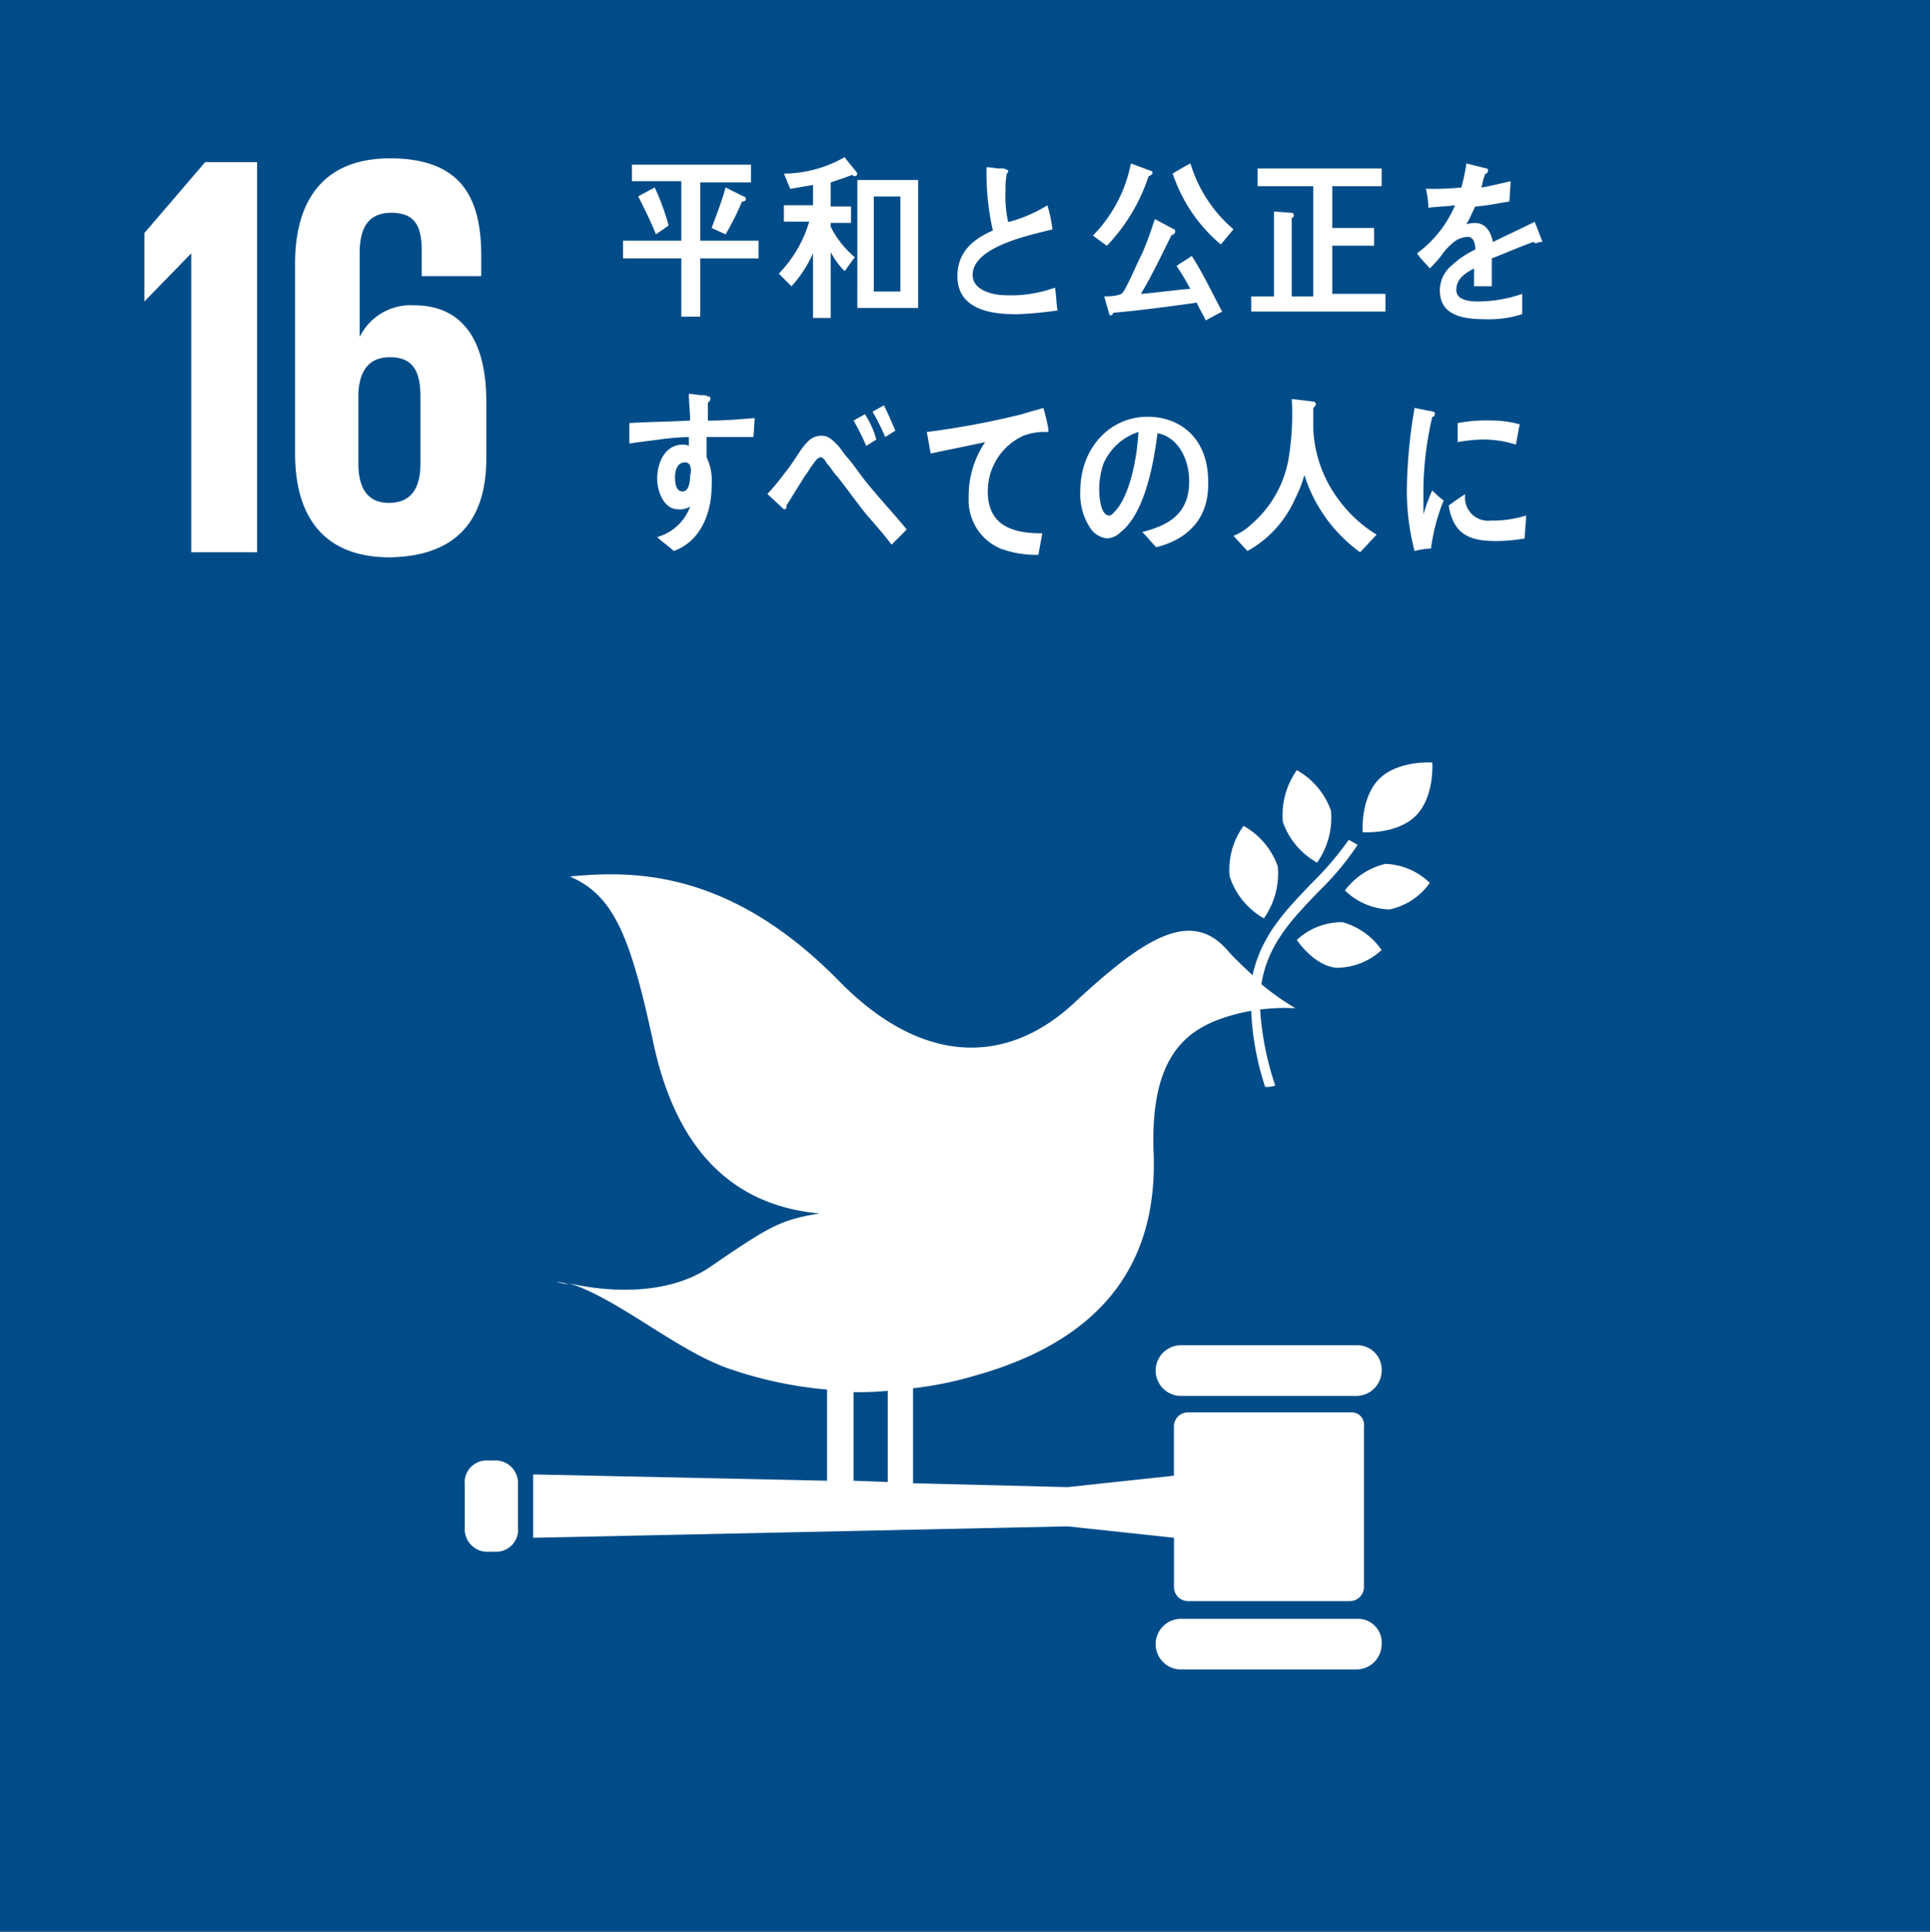 <svg id="グループ化_491" data-name="グループ化 491" xmlns="http://www.w3.org/2000/svg" viewBox="0 0 150 150.099">
  <rect x="0" y="0" width="150" height="150.099" fill="#808080" stroke="none"/>
  <defs>
    <style>
      .cls-1 {
        fill: #004c88;
      }

      .cls-2 {
        fill: #fff;
      }
    </style>
  </defs>
  <rect id="長方形_546" data-name="長方形 546" class="cls-1" width="150" height="150.098"/>
  <path id="パス_838" data-name="パス 838" class="cls-2" d="M102.382,60.8a6.059,6.059,0,0,0-1.083,4.035,5.848,5.848,0,0,0,2.657,3.15,6.058,6.058,0,0,0,1.083-4.035,5.848,5.848,0,0,0-2.657-3.15" transform="translate(-1.594 -0.957)"/>
  <path id="パス_839" data-name="パス 839" class="cls-2" d="M99.756,72.385a6.059,6.059,0,0,0,1.083-4.035,5.848,5.848,0,0,0-2.657-3.15A5.7,5.7,0,0,0,97.1,69.137a5.807,5.807,0,0,0,2.657,3.248" transform="translate(-1.528 -1.027)"/>
  <path id="パス_840" data-name="パス 840" class="cls-2" d="M106.2,70.267a5.214,5.214,0,0,0,3.445,1.476,5.084,5.084,0,0,0,3.15-2.067A5.214,5.214,0,0,0,109.35,68.2a5.456,5.456,0,0,0-3.15,2.067" transform="translate(-1.672 -1.074)"/>
  <path id="パス_841" data-name="パス 841" class="cls-2" d="M108.879,61.479c-1.476,1.476-1.28,4.134-1.28,4.134s2.657.2,4.134-1.28,1.28-4.134,1.28-4.134-2.657-.2-4.134,1.28" transform="translate(-1.694 -0.948)"/>
  <path id="パス_842" data-name="パス 842" class="cls-2" d="M105.451,76.343a5.185,5.185,0,0,0,3.543-1.378,5.5,5.5,0,0,0-3.051-2.165,5.185,5.185,0,0,0-3.543,1.378s1.28,1.968,3.051,2.165" transform="translate(-1.613 -1.146)"/>
  <path id="パス_843" data-name="パス 843" class="cls-2" d="M106.95,106.2H93.269a1.969,1.969,0,1,0,0,3.937h13.583a1.974,1.974,0,0,0,1.969-1.968,1.892,1.892,0,0,0-1.87-1.969" transform="translate(-1.438 -1.672)"/>
  <path id="パス_844" data-name="パス 844" class="cls-2" d="M106.95,127.8H93.269a1.969,1.969,0,1,0,0,3.937h13.583a1.974,1.974,0,0,0,1.969-1.969,1.836,1.836,0,0,0-1.87-1.968" transform="translate(-1.438 -2.013)"/>
  <path id="パス_845" data-name="パス 845" class="cls-2" d="M44.884,101.4a2.912,2.912,0,0,0-.984-.2c.1,0,.394.1.984.2" transform="translate(-0.691 -1.594)"/>
  <path id="パス_846" data-name="パス 846" class="cls-2" d="M105.683,110.788h-12.7a1.092,1.092,0,0,0-1.083,1.083v3.839l-8.268.886-12.008-.3v-7.382a27.966,27.966,0,0,0,4.823-.984C88.065,104.686,90.525,97.4,90.328,90.808c-.3-6.791,1.87-9.35,5.02-10.531a14.239,14.239,0,0,1,2.559-.689,21.6,21.6,0,0,0,1.083,5.906,1.919,1.919,0,0,0,.787-.1A23,23,0,0,1,98.6,79.489a14.744,14.744,0,0,1,2.756-.1,19.677,19.677,0,0,1-2.657-1.87c.492-3.15,2.461-5.118,4.429-7.185a22.154,22.154,0,0,0,3.051-3.642l-.689-.394a24.773,24.773,0,0,1-2.953,3.445c-1.87,1.968-3.839,3.937-4.528,7.087-.591-.591-1.28-1.181-1.969-1.969-2.854-3.248-6.5-.886-11.811,4.035-5.217,4.921-11.811,5.02-18.307-1.575-8.465-8.661-15.945-8.661-20.965-8.169,3.445,1.476,4.724,4.724,6.5,12.992,1.87,8.661,6.5,12.6,12.894,13.189-2.953.492-3.74.886-8.465,4.134-3.74,2.559-8.957,1.772-11.024,1.28,3.839,1.181,8.465,5.315,12.6,6.693a31.61,31.61,0,0,0,7.48,1.575V116.1L42.1,115.611v4.921l41.535-.886,8.268.886v3.839a1.092,1.092,0,0,0,1.083,1.083h12.6a1.092,1.092,0,0,0,1.083-1.083v-12.5a.957.957,0,0,0-.984-1.083M67,109.213a23.984,23.984,0,0,0,2.657-.1V116.2L67,116.1Z" transform="translate(-0.663 -1.044)"/>
  <path id="パス_847" data-name="パス 847" class="cls-2" d="M40.834,120.517a1.7,1.7,0,0,1-1.575,1.87h-.984a1.762,1.762,0,0,1-1.575-1.87V117.17a1.7,1.7,0,0,1,1.575-1.87h.984a1.762,1.762,0,0,1,1.575,1.87Z" transform="translate(-0.578 -1.816)"/>
  <path id="パス_848" data-name="パス 848" class="cls-2" d="M11.4,18.312v5.315h0l3.642-3.74h0V43.115H20.16V12.8H16.124Z" transform="translate(-0.18 -0.202)"/>
  <path id="パス_849" data-name="パス 849" class="cls-2" d="M38.162,35.827V31.4c0-4.921-1.969-7.48-5.61-7.48a4.411,4.411,0,0,0-4.232,2.461h0v-6.5c0-1.87.591-3.15,2.461-3.15s2.362,1.083,2.362,2.953v1.969h4.626V20.079c0-4.429-1.476-7.579-7.087-7.579-5.315,0-7.382,3.445-7.382,8.169V35.433c0,4.724,2.067,8.071,7.382,8.071,5.315-.1,7.48-3.051,7.48-7.677m-5.118.394c0,1.87-.689,3.051-2.461,3.051-1.673,0-2.362-1.181-2.362-3.051V30.709c.1-1.673.787-2.756,2.461-2.756,1.772,0,2.362,1.083,2.362,3.051Z" transform="translate(-0.367 -0.197)"/>
  <path id="パス_850" data-name="パス 850" class="cls-2" d="M55.2,20.283v4.528H53.728V20.283H49.2V18.906h4.528V14.28H49.889V13h9.252v1.378H55.2v4.528h4.528v1.378Zm-3.445-1.87c-.394-.984-.886-1.969-1.378-2.953l1.28-.689a17.868,17.868,0,0,1,1.083,2.953Zm6.693-2.559a20.685,20.685,0,0,1-1.28,2.559l-1.083-.492c.394-1.083.787-2.067,1.083-3.15l1.378.689a.212.212,0,0,1,.2.2c0,.2-.2.2-.3.2" transform="translate(-0.775 -0.205)"/>
  <path id="パス_851" data-name="パス 851" class="cls-2" d="M67.406,13.876c-.1,0-.1,0-.2-.1-.492.2-1.083.394-1.673.591v1.87H67.11v1.28H65.535v.3a7.371,7.371,0,0,0,1.87,2.362l-.787,1.083a5.734,5.734,0,0,1-1.083-1.476V24.9H64.157V19.88a9.6,9.6,0,0,1-1.673,2.559l-.984-.984a9.75,9.75,0,0,0,2.362-4.035H61.894V16.14h2.264V14.565l-1.772.3-.492-1.181a9.694,9.694,0,0,0,4.724-1.28c.1.2.984,1.181.984,1.28a.212.212,0,0,1-.2.2m.2.3h4.724v9.941H67.6Zm3.346,1.28H68.882v7.382h2.067Z" transform="translate(-0.969 -0.195)"/>
  <path id="パス_852" data-name="パス 852" class="cls-2" d="M80.029,24.617c-1.673,0-4.429-.3-4.429-2.953,0-1.969,1.378-2.953,2.756-3.543a20.38,20.38,0,0,1-.492-4.921c.394,0,.689.1,1.083.1a.738.738,0,0,1,.492.1c.1,0,.1,0,.1.1s0,.1-.1.2a5.612,5.612,0,0,0-.1,1.28,9.6,9.6,0,0,0,.2,2.461h.1a11.191,11.191,0,0,0,2.953-1.28,10.455,10.455,0,0,1,.394,1.87c-1.476.394-6.2,1.28-6.2,3.543,0,1.28,1.772,1.575,2.559,1.575a10.122,10.122,0,0,0,3.839-.591c.1.591.1,1.181.2,1.772a28.178,28.178,0,0,1-3.346.3" transform="translate(-1.191 -0.208)"/>
  <path id="パス_853" data-name="パス 853" class="cls-2" d="M90.631,13.884A14.221,14.221,0,0,1,87.383,19.3L86.3,18.51a11.048,11.048,0,0,0,2.953-5.61l1.575.591c.1,0,.1.1.1.2-.1.1-.2.2-.3.2M95.06,25.1c-.2-.492-.492-.886-.689-1.378-2.165.3-4.331.591-6.5.787a.212.212,0,0,1-.2.2.1.1,0,0,1-.1-.1l-.394-1.378a4.414,4.414,0,0,0,1.083-.1c.3-.1.3-.1.492-.394.492-.886.886-1.87,1.378-2.854.394-.886.689-1.772.984-2.657l1.476.787c.1,0,.1.1.1.2,0,.2-.2.2-.3.3-.787,1.575-1.476,3.051-2.362,4.528,1.28-.1,2.559-.3,3.839-.394A17.121,17.121,0,0,0,92.8,20.872c.394-.3.787-.492,1.181-.787.886,1.378,1.575,2.854,2.362,4.331ZM96.241,19.2a12.243,12.243,0,0,1-3.74-5.512c.492-.3.984-.591,1.378-.787a10.848,10.848,0,0,0,3.346,5.118Z" transform="translate(-1.359 -0.203)"/>
  <path id="パス_854" data-name="パス 854" class="cls-2" d="M98.8,24.52v-1.28h1.772V16.646l1.378.1a.2.2,0,0,1,0,.394v6.1h1.673V14.678H99.292V13.3h9.646v1.378H105.1v3.248h3.248V19.3H105.1v3.74h4.134v1.378H98.8Z" transform="translate(-1.556 -0.209)"/>
  <path id="パス_855" data-name="パス 855" class="cls-2" d="M121.152,19.1c-.1,0-.1,0-.2-.1-.886.3-2.461.984-3.248,1.28v2.165h-1.378V21.069c-.984.492-1.378.984-1.378,1.673,0,.591.591.886,1.673.886a10.564,10.564,0,0,0,3.445-.591v1.575a8.425,8.425,0,0,1-2.953.394c-2.362,0-3.445-.689-3.445-2.264a2.557,2.557,0,0,1,.984-1.969,6.87,6.87,0,0,1,1.772-1.181c0-.591-.2-.984-.591-.984a1.816,1.816,0,0,0-1.181.492,4.6,4.6,0,0,0-.886.984,10.972,10.972,0,0,1-.886.984c-.2-.3-.591-.591-.984-1.181a8.936,8.936,0,0,0,2.953-3.74c-.591.1-1.378.1-2.067.2a7.6,7.6,0,0,0-.2-1.476,22.318,22.318,0,0,0,2.756-.1,14.683,14.683,0,0,0,.394-1.87l1.575.394c.1,0,.1.1.1.2a.212.212,0,0,1-.2.2,5.224,5.224,0,0,0-.3,1.083c.591-.1,1.378-.3,2.264-.492l-.1,1.575c-.689.1-1.575.3-2.657.394-.2.394-.394.886-.689,1.378a1.922,1.922,0,0,1,.689-.1c.689,0,1.181.492,1.378,1.476.984-.492,2.067-.984,3.248-1.575L121.644,19c-.394,0-.394.1-.492.1" transform="translate(-1.762 -0.203)"/>
  <path id="パス_856" data-name="パス 856" class="cls-2" d="M59.346,34.446H55.7v1.575a4.239,4.239,0,0,1,.394,2.165c0,2.362-.984,4.429-2.953,5.118-.394-.394-.886-.689-1.28-1.083a3.824,3.824,0,0,0,2.559-2.362,1.619,1.619,0,0,1-.984.2c-.984,0-1.575-1.28-1.575-2.362,0-1.378.689-2.657,1.969-2.657a.887.887,0,0,1,.492.1v-.689a19.113,19.113,0,0,0-2.362.2c-.787.1-1.575.2-2.264.3V33.364c1.575-.1,3.15-.1,4.724-.2,0-.689-.1-1.378-.1-2.067.394,0,.689.1,1.083.1a.592.592,0,0,1,.394.1c.1,0,.2,0,.2.2,0,.1-.1.2-.2.3v1.378c1.181,0,2.461-.1,3.642-.2Zm-5.315,1.969c-.591,0-.787.591-.787,1.181,0,.492.1,1.083.591,1.083s.591-.787.591-1.28c.1-.3.1-.984-.394-.984" transform="translate(-0.783 -0.49)"/>
  <path id="パス_857" data-name="パス 857" class="cls-2" d="M70.246,42.827c-.591-.787-1.28-1.575-1.969-2.362-.787-.984-1.476-1.969-2.264-2.953-.3-.3-.492-.689-.787-.984-.1-.2-.3-.492-.492-.492-.3,0-.591.591-.787.787-.2.394-.492.689-.689,1.083-.394.591-.787,1.28-1.181,1.87v.1c0,.1,0,.2-.2.2L60.6,38.89a20.617,20.617,0,0,0,1.378-1.673c.492-.591.886-1.28,1.378-1.969.492-.591.787-.886,1.476-.886.492,0,.787.3,1.181.689.3.3.492.689.787.984.591.689,1.083,1.476,1.673,2.165.886,1.083,2.067,2.362,2.953,3.445ZM68.277,35.15a18.351,18.351,0,0,0-.984-1.969l.886-.492a7.1,7.1,0,0,1,.886,1.969Zm1.476-.689a18.353,18.353,0,0,0-.984-1.969L69.655,32c.3.591.591,1.28.886,1.969Z" transform="translate(-0.954 -0.504)"/>
  <path id="パス_858" data-name="パス 858" class="cls-2" d="M82.55,34.07h-.2a4.6,4.6,0,0,0-1.673.3A4.731,4.731,0,0,0,77.924,38.7c0,2.854,2.264,3.248,4.232,3.248-.1.591-.2,1.083-.3,1.673h-.3a7.955,7.955,0,0,1-2.657-.492,4.077,4.077,0,0,1-2.461-3.937,7.459,7.459,0,0,1,1.28-4.331c-1.378.3-2.854.591-4.232.886-.1-.591-.2-1.083-.3-1.673a64.811,64.811,0,0,0,7.382-1.378c.591-.2,1.083-.3,1.673-.492a13.422,13.422,0,0,1,.394,1.673c0,.2,0,.2-.1.2" transform="translate(-1.153 -0.507)"/>
  <path id="パス_859" data-name="パス 859" class="cls-2" d="M91.206,43.038c-.394-.394-.689-.787-1.083-1.181,1.87-.492,3.642-1.28,3.642-3.937,0-1.772-.886-3.445-2.461-3.74-.3,2.362-.984,6.2-2.854,7.677a1.581,1.581,0,0,1-1.083.492,1.8,1.8,0,0,1-1.28-.787,4.817,4.817,0,0,1-.787-2.854c0-3.445,2.362-5.807,5.217-5.807,2.657,0,4.724,1.772,4.724,5.02.1,2.953-1.673,4.528-4.035,5.118m-4.134-6.4a6.18,6.18,0,0,0-.3,1.87c0,.591.1,2.067.787,2.067.2,0,.394-.3.591-.492,1.083-1.378,1.575-4.134,1.673-6a4.445,4.445,0,0,0-2.756,2.559" transform="translate(-1.343 -0.518)"/>
  <path id="パス_860" data-name="パス 860" class="cls-2" d="M107.243,43.409a11.774,11.774,0,0,1-4.331-6,9.473,9.473,0,0,1-.689,1.772,8.7,8.7,0,0,1-2.559,3.346,8.211,8.211,0,0,1-1.181.787L97.4,42.13a4.128,4.128,0,0,0,1.378-.886,8.676,8.676,0,0,0,2.953-5.413,21.293,21.293,0,0,0,.2-4.331l1.673.2a.212.212,0,0,1,.2.2c0,.1-.1.2-.2.3v1.673a9.894,9.894,0,0,0,1.87,5.315,10.471,10.471,0,0,0,3.051,2.854Z" transform="translate(-1.534 -0.496)"/>
  <path id="パス_861" data-name="パス 861" class="cls-2" d="M112.97,43.125a5.76,5.76,0,0,0-1.28.2,18.464,18.464,0,0,1-.591-5.217,40.017,40.017,0,0,1,.591-5.906l.984.2a4.263,4.263,0,0,1,.492.1c.1,0,.1.1.1.2a.212.212,0,0,1-.2.2,25.8,25.8,0,0,0-.689,6.1v1.476a14.351,14.351,0,0,1,.689-1.87,6.368,6.368,0,0,0,.886.787,14.91,14.91,0,0,0-.984,3.74m7.283-.787a14.684,14.684,0,0,1-2.067.2c-1.772,0-3.445-.2-3.839-2.756a14.4,14.4,0,0,1,1.28-.886A1.8,1.8,0,0,0,117.6,40.96a8.891,8.891,0,0,0,2.756-.394c0,.591-.1,1.181-.1,1.772m-.689-7.283a8.29,8.29,0,0,0-2.657-.394,12.059,12.059,0,0,0-1.87.2V33.381a12.094,12.094,0,0,1,2.657-.2,8.2,8.2,0,0,1,2.165.3c-.1.492-.2,1.083-.3,1.575" transform="translate(-1.75 -0.507)"/>
</svg>

